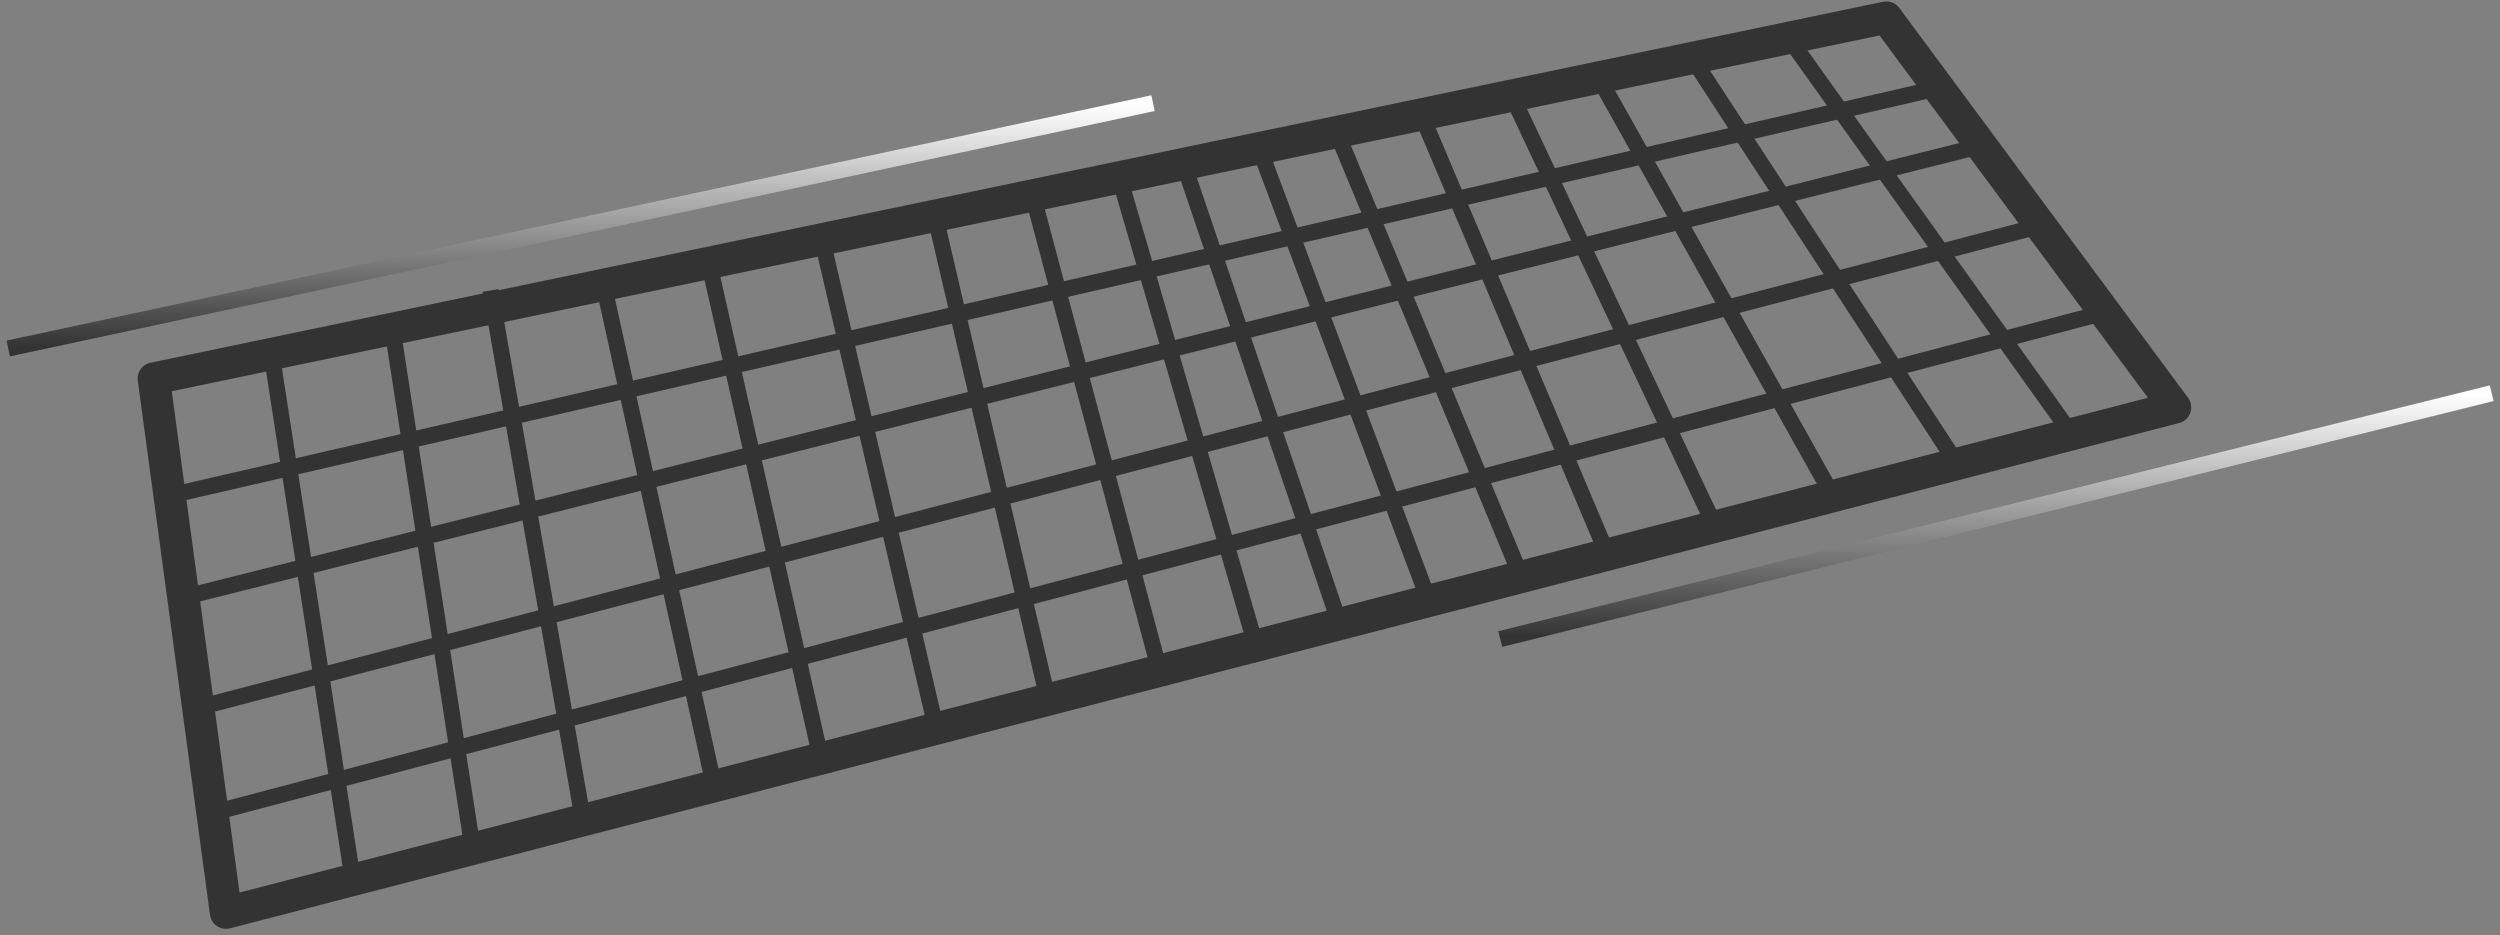 <?xml version="1.0" encoding="UTF-8"?>
<svg width="310px" height="116px" viewBox="0 0 310 116" version="1.1" xmlns="http://www.w3.org/2000/svg" xmlns:xlink="http://www.w3.org/1999/xlink">
    <rect x="0" y="0" width="310" height="116" fill="#808080" stroke="none"/>
    <title>Group 6</title>
    <defs>
        <linearGradient x1="50%" y1="0%" x2="50%" y2="100%" id="linearGradient-1">
            <stop stop-color="#FFFFFF" offset="0%"></stop>
            <stop stop-color="#333333" offset="100%"></stop>
        </linearGradient>
        <linearGradient x1="50%" y1="0%" x2="50%" y2="100%" id="linearGradient-2">
            <stop stop-color="#FFFFFF" offset="0%"></stop>
            <stop stop-color="#333333" offset="100%"></stop>
        </linearGradient>
    </defs>
    <g id="Page-1" stroke="none" stroke-width="1" fill="none" fill-rule="evenodd">
        <g id="Extra-large:-Desktops---12-col" transform="translate(-998, -1481)">
            <g id="Group-6" transform="translate(1000, 1483.178)">
                <polygon id="Rectangle" stroke="#333333" stroke-width="4" stroke-linejoin="round" points="17.068 44.758 231.907 2.88061242e-13 267.714 48.339 26.02 111 23.885 95.203"></polygon>
                <line x1="25.5" y1="98.322" x2="258" y2="36.822" id="Line-3" stroke="#333333" stroke-width="2" stroke-linecap="square"></line>
                <line x1="41.5" y1="105.322" x2="32" y2="43.822" id="Line-3" stroke="#333333" stroke-width="2" stroke-linecap="square"></line>
                <line x1="56.5" y1="102.322" x2="47" y2="40.822" id="Line-3" stroke="#333333" stroke-width="2" stroke-linecap="square"></line>
                <line x1="70" y1="97.822" x2="59" y2="34.822" id="Line-3" stroke="#333333" stroke-width="2" stroke-linecap="square"></line>
                <line x1="86" y1="92.822" x2="73" y2="33.822" id="Line-3" stroke="#333333" stroke-width="2" stroke-linecap="square"></line>
                <line x1="100" y1="92.822" x2="86" y2="30.822" id="Line-3" stroke="#333333" stroke-width="2" stroke-linecap="square"></line>
                <line x1="114" y1="87.822" x2="100" y2="27.822" id="Line-3" stroke="#333333" stroke-width="2" stroke-linecap="square"></line>
                <line x1="128" y1="84.822" x2="114" y2="24.822" id="Line-3" stroke="#333333" stroke-width="2" stroke-linecap="square"></line>
                <line x1="142" y1="81.822" x2="126.773" y2="24.721" id="Line-3" stroke="#333333" stroke-width="2" stroke-linecap="square"></line>
                <line x1="154" y1="78.822" x2="136.773" y2="19.721" id="Line-3" stroke="#333333" stroke-width="2" stroke-linecap="square"></line>
                <line x1="255" y1="51.822" x2="220" y2="2.822" id="Line-3" stroke="#333333" stroke-width="2" stroke-linecap="square"></line>
                <line x1="241" y1="55.822" x2="209" y2="6.822" id="Line-3" stroke="#333333" stroke-width="2" stroke-linecap="square"></line>
                <line x1="225" y1="58.822" x2="197" y2="8.822" id="Line-3" stroke="#333333" stroke-width="2" stroke-linecap="square"></line>
                <line x1="211" y1="63.822" x2="186" y2="10.822" id="Line-3" stroke="#333333" stroke-width="2" stroke-linecap="square"></line>
                <line x1="197" y1="65.822" x2="175" y2="13.822" id="Line-3" stroke="#333333" stroke-width="2" stroke-linecap="square"></line>
                <line x1="186" y1="67.822" x2="164" y2="14.822" id="Line-3" stroke="#333333" stroke-width="2" stroke-linecap="square"></line>
                <line x1="175" y1="71.822" x2="154" y2="15.822" id="Line-3" stroke="#333333" stroke-width="2" stroke-linecap="square"></line>
                <line x1="164" y1="74.822" x2="145" y2="18.822" id="Line-3" stroke="#333333" stroke-width="2" stroke-linecap="square"></line>
                <line x1="23.5" y1="85.322" x2="251" y2="25.822" id="Line-3" stroke="#333333" stroke-width="2" stroke-linecap="square"></line>
                <line x1="21" y1="71.822" x2="244" y2="15.822" id="Line-3" stroke="#333333" stroke-width="2" stroke-linecap="square"></line>
                <line x1="0" y1="40.822" x2="140" y2="10.822" id="Line-3" stroke="url(#linearGradient-1)" stroke-width="2" stroke-linecap="square"></line>
                <line x1="185" y1="76.822" x2="306" y2="46.822" id="Line-3" stroke="url(#linearGradient-2)" stroke-width="2" stroke-linecap="square"></line>
                <line x1="21" y1="58.822" x2="238" y2="8.822" id="Line-3" stroke="#333333" stroke-width="2" stroke-linecap="square"></line>
            </g>
        </g>
    </g>
</svg>